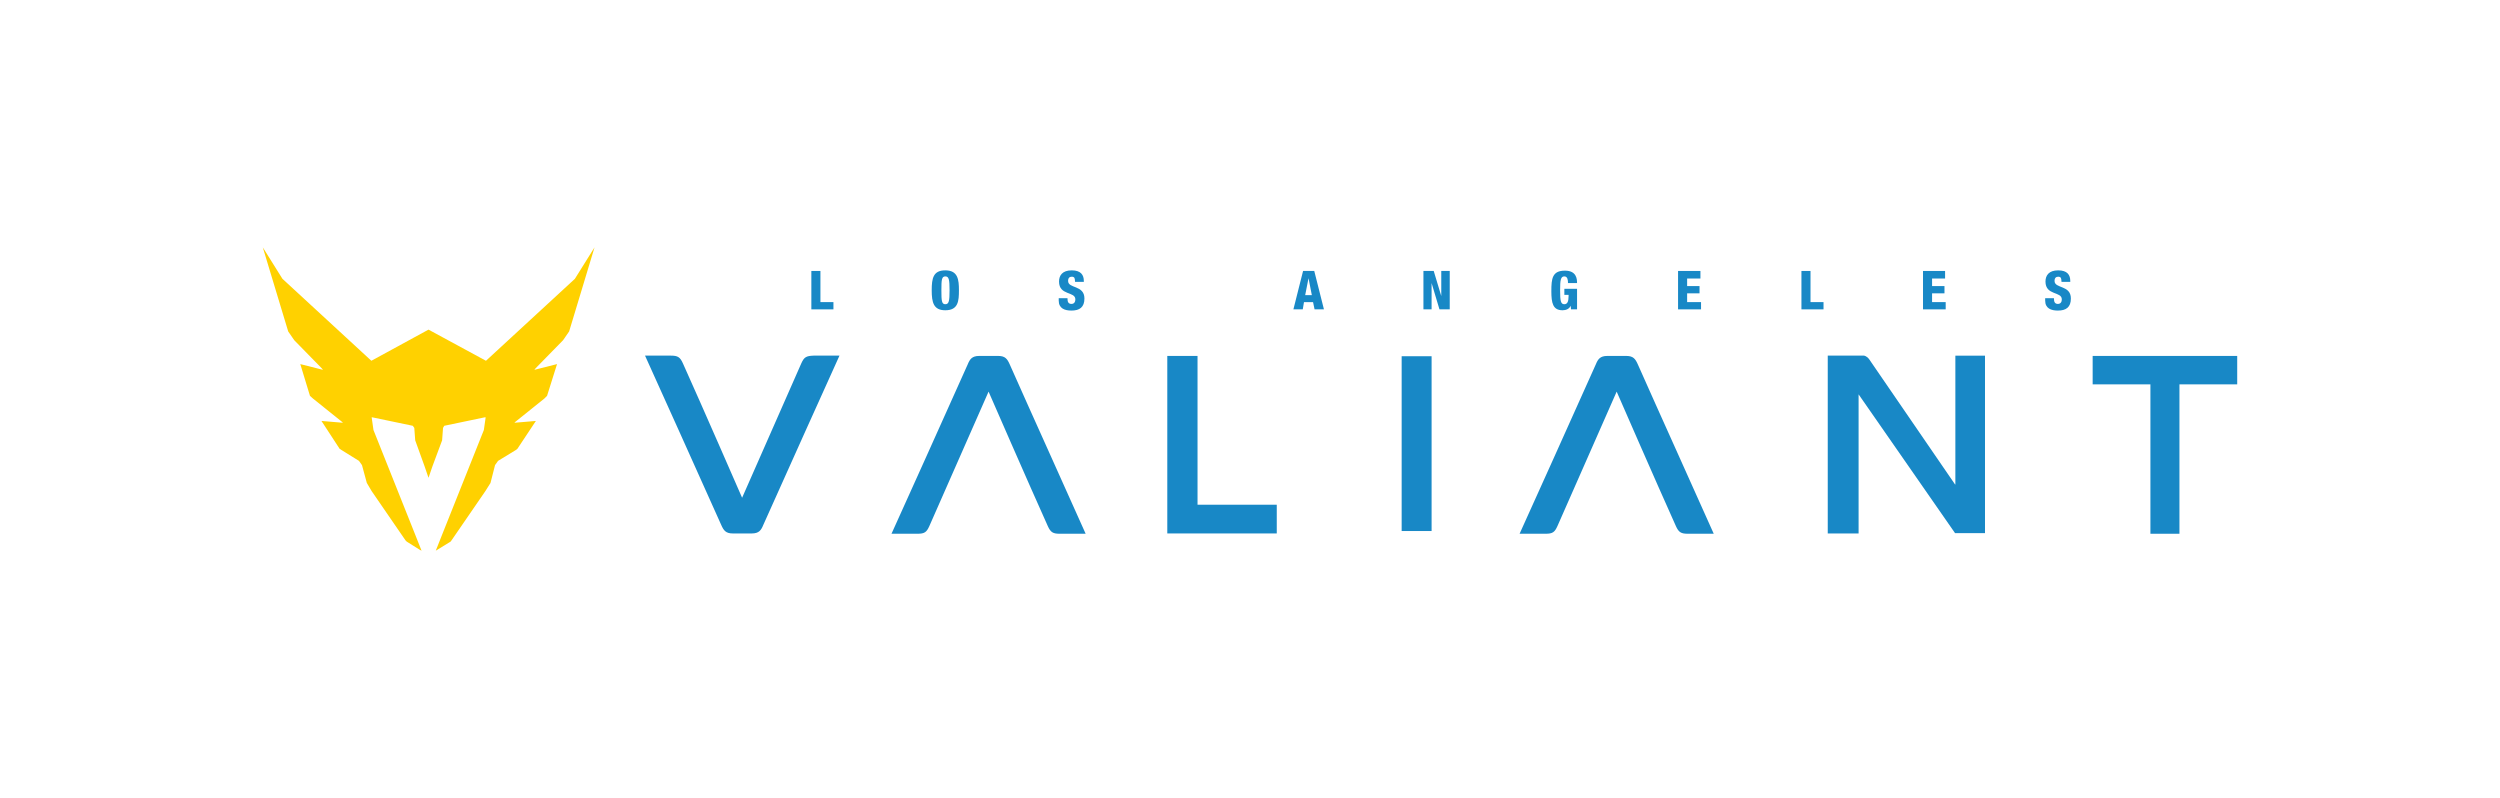 <?xml version="1.0" encoding="utf-8"?>
<!-- Generator: Adobe Illustrator 24.0.0, SVG Export Plug-In . SVG Version: 6.00 Build 0)  -->
<svg version="1.1" id="Layer_1" xmlns="http://www.w3.org/2000/svg" xmlns:xlink="http://www.w3.org/1999/xlink" x="0px" y="0px"
	 viewBox="0 0 826.7 263.9" style="enable-background:new 0 0 826.7 263.9;" xml:space="preserve">
<style type="text/css">
	.st0{fill:#1888C6;}
	.st1{fill:#FFD100;}
</style>
<polygon class="st0" points="268.3,89.6 271.3,89.6 271.3,99.9 275.6,99.9 275.6,102.3 268.3,102.3 "/>
<g>
	<path class="st0" d="M312.6,100.6c1.2,0,1.4-1.1,1.4-4.6c0-3.5-0.2-4.6-1.4-4.6c-1.2,0-1.3,1.1-1.3,4.6
		C311.3,99.5,311.4,100.6,312.6,100.6 M312.6,102.6c-3.9,0-4.5-2.6-4.5-6.6c0-4,0.5-6.6,4.5-6.6c4.2,0,4.5,3.1,4.5,6.6
		S316.9,102.6,312.6,102.6"/>
	<path class="st0" d="M353,98.4v0.4c0,1,0.3,1.7,1.3,1.7c1,0,1.3-0.8,1.3-1.5c0-2.7-5.4-1.2-5.4-5.9c0-2,1.1-3.7,4.2-3.7
		c3,0,4,1.5,4,3.5v0.3h-2.9c0-0.6-0.1-1-0.2-1.3c-0.2-0.3-0.5-0.4-0.9-0.4c-0.7,0-1.2,0.4-1.2,1.4c0,2.6,5.4,1.3,5.4,5.8
		c0,2.9-1.6,4-4.3,4c-2.2,0-4.2-0.7-4.2-3.3v-0.8H353z"/>
</g>
<path class="st0" d="M432.7,92L432.7,92l-1.1,5.6h2.2L432.7,92z M430.9,89.6h3.7l3.2,12.7h-3.1l-0.5-2.4h-3l-0.4,2.4h-3.1
	L430.9,89.6z"/>
<polygon class="st0" points="470.7,89.6 474.1,89.6 476.6,97.9 476.6,97.9 476.6,89.6 479.4,89.6 479.4,102.3 476,102.3 473.4,93.6 
	473.4,93.6 473.4,102.3 470.7,102.3 "/>
<g>
	<path class="st0" d="M518.5,93.5c0-0.8-0.1-2.1-1.2-2.1c-1.2,0-1.4,1.2-1.4,4.6c0,3.5,0.2,4.6,1.4,4.6c1,0,1.4-0.9,1.4-2.7v-0.4
		h-1.4v-2h4.2v6.8h-2l-0.1-1.2h0c-0.5,1.1-1.6,1.5-2.7,1.5c-3.2,0-3.7-2.4-3.7-6.3c0-4.2,0.3-6.8,4.5-6.8c3.8,0,4,2.7,4,4.1H518.5z"
		/>
</g>
<polygon class="st0" points="554.9,89.6 562.3,89.6 562.3,92.1 557.9,92.1 557.9,94.6 562,94.6 562,97 557.9,97 557.9,99.9 
	562.5,99.9 562.5,102.3 554.9,102.3 "/>
<polygon class="st0" points="595.7,89.6 598.7,89.6 598.7,99.9 603,99.9 603,102.3 595.7,102.3 "/>
<polygon class="st0" points="635.9,89.6 643.2,89.6 643.2,92.1 638.9,92.1 638.9,94.6 643,94.6 643,97 638.9,97 638.9,99.9 
	643.4,99.9 643.4,102.3 635.9,102.3 "/>
<g>
	<path class="st0" d="M679.2,98.4v0.4c0,1,0.3,1.7,1.3,1.7c1,0,1.3-0.8,1.3-1.5c0-2.7-5.4-1.2-5.4-5.9c0-2,1.1-3.7,4.2-3.7
		c3,0,4,1.5,4,3.5v0.3h-2.9c0-0.6-0.1-1-0.2-1.3c-0.2-0.3-0.5-0.4-0.9-0.4c-0.7,0-1.2,0.4-1.2,1.4c0,2.6,5.4,1.3,5.4,5.8
		c0,2.9-1.6,4-4.3,4c-2.2,0-4.2-0.7-4.2-3.3v-0.8H679.2z"/>
</g>
<polygon class="st0" points="386,117.7 386,176.4 422.2,176.4 422.2,166.9 396,166.9 396,117.7 "/>
<rect x="463.5" y="117.8" class="st0" width="9.9" height="57.8"/>
<polygon class="st0" points="692,117.7 692,127.1 711.1,127.1 711.1,176.5 720.7,176.5 720.7,127.1 739.8,127.1 739.8,117.7 "/>
<g>
	<path class="st0" d="M333.9,120.5c-0.8-1.8-1.5-2.8-3.8-2.8h-6.3c-2.4,0-3.1,1.1-3.8,2.8c-5.8,13-22.6,50.3-25.2,56h8.6
		c2.3,0,3-0.5,3.9-2.5c6.3-14.3,19.6-44.5,19.6-44.5s13.2,30.3,19.6,44.5c0.9,2,1.7,2.5,3.9,2.5h8.6
		C356.5,170.8,339.6,133.4,333.9,120.5"/>
	<path class="st0" d="M541.6,120.5c-0.8-1.8-1.5-2.8-3.8-2.8h-6.3c-2.4,0-3.1,1.1-3.8,2.8c-5.8,13-22.6,50.3-25.2,56h8.6
		c2.3,0,3-0.5,3.9-2.5c6.3-14.3,19.6-44.5,19.6-44.5s13.2,30.3,19.6,44.5c0.9,2,1.7,2.5,3.9,2.5h8.6
		C564.2,170.8,547.3,133.4,541.6,120.5"/>
	<path class="st0" d="M265,120.1c-6.3,14.3-19.6,44.5-19.6,44.5s-13.2-30.3-19.6-44.5c-0.9-2-1.7-2.5-3.9-2.5h-8.6
		c2.6,5.7,19.4,43,25.2,56c0.8,1.8,1.5,2.8,3.8,2.8h6.3c2.4,0,3.1-1.1,3.8-2.8c5.8-13,22.6-50.3,25.2-56h-8.6
		C266.6,117.7,265.9,118.1,265,120.1"/>
	<path class="st0" d="M646.5,160.2l-28.4-41.4c-0.8-1.1-1.7-1.2-1.7-1.2h-12v58.8h10.2v-46l31.9,45.9h9.9v-58.7h-9.8V160.2z"/>
</g>
<polygon class="st1" points="190.1,92.2 160.7,119.3 141.7,109 122.8,119.3 93.4,92.2 86.9,81.8 95.3,109.6 97.3,112.5 106.4,121.8 
	106.8,122.3 99.3,120.4 102.5,130.9 103.5,131.8 113.1,139.5 113.4,139.8 106.3,139.2 112.3,148.4 112.9,148.8 118.7,152.4 
	119.7,153.8 121.3,159.7 122.9,162.4 134.1,178.7 134.5,179.1 138.8,181.8 139.4,182.1 137.3,176.8 123.5,142.2 122.9,138 
	123.1,138 136.5,140.8 137,141.5 137.3,145.6 140.4,154.2 141.7,158 143,154.2 146.2,145.6 146.5,141.5 146.9,140.8 160.3,138 
	160.6,138 160,142.2 146.2,176.8 144.1,182.1 144.6,181.8 149,179.1 149.3,178.7 160.5,162.4 162.2,159.7 163.7,153.8 164.7,152.4 
	170.6,148.8 171.1,148.4 177.2,139.2 170.1,139.8 170.4,139.5 180,131.8 180.9,130.9 184.2,120.4 176.7,122.3 177.1,121.8 
	186.2,112.5 188.2,109.6 196.6,81.8 "/>
</svg>
